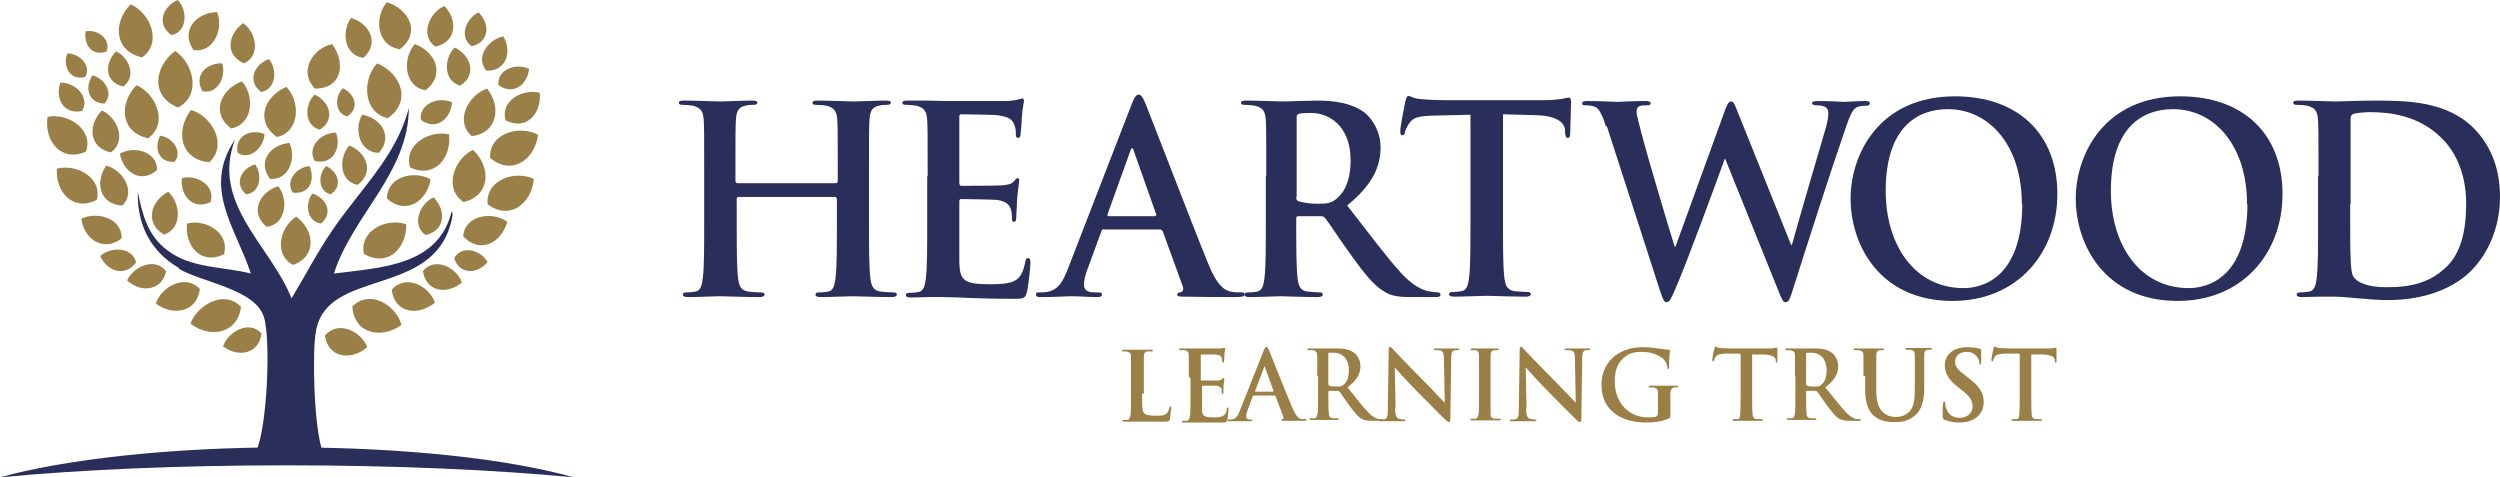 <?xml version="1.0" encoding="UTF-8"?>
<svg id="Layer_2" data-name="Layer 2" xmlns="http://www.w3.org/2000/svg" viewBox="0 0 58.4 11.15">
  <defs>
    <style>
      .cls-1 {
        fill: #9a7f46;
      }

      .cls-2 {
        fill: #292e5b;
      }
    </style>
  </defs>
  <g id="Layer_1-2" data-name="Layer 1">
    <g>
      <path class="cls-1" d="M26.68,9.18c0,.29,0,.44.05.48.04.03.1.05.27.05.12,0,.21,0,.26-.06.03-.03.05-.09.06-.13,0-.02,0-.03.02-.03.02,0,.02.01.02.04,0,.02-.02.19-.03.26-.01.05-.02.06-.14.06-.16,0-.28,0-.38,0-.1,0-.18,0-.27,0-.02,0-.07,0-.13,0-.05,0-.11,0-.15,0-.03,0-.04,0-.04-.02,0-.01,0-.02.04-.02.03,0,.06,0,.08,0,.04,0,.06-.06.07-.12.01-.09.01-.27.01-.48v-.39c0-.34,0-.4,0-.48,0-.08-.02-.11-.1-.13-.02,0-.04,0-.07,0-.02,0-.04,0-.04-.02s.02-.02.05-.02c.11,0,.25,0,.31,0,.05,0,.22,0,.31,0,.03,0,.05,0,.05.02s-.01.02-.04.02c-.02,0-.06,0-.09,0-.06.01-.08.05-.08.13,0,.07,0,.13,0,.48v.39Z"/>
      <path class="cls-1" d="M27.77,8.79c0-.34,0-.4,0-.48,0-.08-.02-.11-.1-.13-.02,0-.06,0-.09,0-.02,0-.04,0-.04-.02s.02-.02.05-.02c.06,0,.13,0,.18,0,.06,0,.11,0,.14,0,.07,0,.52,0,.56,0,.04,0,.08,0,.1-.01.01,0,.02,0,.04,0s.01,0,.01.02c0,.02-.01.04-.02.15,0,.02,0,.12-.01.15,0,.01,0,.02-.02.02s-.02-.01-.02-.03c0-.02,0-.05-.01-.08-.02-.04-.04-.07-.15-.08-.04,0-.27,0-.32,0-.01,0-.02,0-.02.02v.57s0,.02.02.02c.05,0,.31,0,.36,0,.05,0,.09-.01.11-.03.02-.02.02-.03.04-.03,0,0,.02,0,.02.02s0,.05-.02.16c0,.05,0,.13,0,.15,0,.02,0,.04-.02.04-.02,0-.02,0-.02-.02,0-.02,0-.05,0-.08-.01-.04-.04-.08-.13-.09-.04,0-.26,0-.32,0-.01,0-.01,0-.01.02v.18c0,.08,0,.28,0,.35,0,.15.04.19.27.19.06,0,.15,0,.21-.03s.09-.07.1-.17c0-.02,0-.03.02-.03.02,0,.02.02.02.04,0,.05-.02.2-.03.25-.02.06-.04.06-.12.06-.17,0-.29,0-.39,0-.1,0-.17,0-.23,0-.02,0-.07,0-.13,0-.05,0-.11,0-.15,0-.03,0-.04,0-.04-.02,0-.01,0-.02.04-.02.03,0,.06,0,.08,0,.04,0,.06-.06.07-.12.01-.09.01-.27.01-.48v-.39Z"/>
      <path class="cls-1" d="M29.28,9.25s-.02,0-.02.02l-.12.32c-.02.06-.03.11-.03.14,0,.04.02.07.09.07h.03s.03,0,.03.02c0,.02-.01.02-.04.02-.07,0-.17,0-.24,0-.02,0-.15,0-.27,0-.03,0-.04,0-.04-.02,0-.01,0-.02.03-.02.02,0,.05,0,.07,0,.1-.01.15-.09.19-.2l.56-1.41c.03-.06.04-.09.06-.09.02,0,.03.02.06.07.05.12.41,1.04.56,1.38.09.2.15.23.2.24.03,0,.07,0,.09,0,.02,0,.03,0,.03.02,0,.02-.02.02-.1.02s-.24,0-.42,0c-.04,0-.07,0-.07-.02,0-.01,0-.02.03-.02.02,0,.03-.02.02-.05l-.18-.48s-.01-.02-.02-.02h-.5ZM29.74,9.14s.01,0,.01-.01l-.2-.55s0-.02-.01-.02-.01.01-.01.02l-.21.55s0,.02,0,.02h.41Z"/>
      <path class="cls-1" d="M30.77,8.79c0-.34,0-.4,0-.48,0-.08-.02-.11-.1-.13-.02,0-.06,0-.09,0-.02,0-.04,0-.04-.02s.02-.02.05-.02c.12,0,.26,0,.31,0,.08,0,.25,0,.32,0,.14,0,.29.01.41.1.06.04.15.16.15.31,0,.17-.07.32-.3.5.2.25.35.45.49.59.13.13.22.15.25.15.02,0,.04,0,.06,0s.03,0,.03.02c0,.02-.02.02-.04.02h-.21c-.13,0-.18-.01-.24-.04-.1-.05-.18-.16-.31-.33-.09-.12-.19-.28-.22-.31-.01-.01-.02-.02-.04-.02h-.2s-.02,0-.02.01v.03c0,.21,0,.39.01.48,0,.07.02.11.09.12.03,0,.08,0,.11,0,.02,0,.03,0,.03.02,0,.02-.02.02-.04.02-.13,0-.3,0-.33,0-.04,0-.18,0-.27,0-.03,0-.04,0-.04-.02,0-.01,0-.02.04-.02.03,0,.06,0,.08,0,.04,0,.06-.06.07-.12.01-.09.01-.27.01-.48v-.39ZM31.03,8.97s0,.03.02.04c.05.02.11.02.17.02.09,0,.12,0,.16-.04.07-.05.13-.15.13-.34,0-.32-.21-.41-.34-.41-.06,0-.1,0-.12,0-.02,0-.02.01-.02.03v.68Z"/>
      <path class="cls-1" d="M32.59,9.53c0,.18.03.23.08.25.04.01.08.02.12.02.02,0,.04,0,.04.02,0,.02-.02.02-.05.02-.15,0-.24,0-.28,0-.02,0-.13,0-.24,0-.03,0-.05,0-.05-.02,0-.01.01-.02.04-.02.03,0,.07,0,.1-.01.06-.02.07-.08.07-.28l.02-1.33s0-.08.03-.08c.02,0,.04.03.08.07.03.03.37.39.7.72.15.15.46.48.49.51h.01l-.02-1.01c0-.14-.02-.18-.08-.2-.03-.01-.09-.01-.12-.01-.03,0-.04,0-.04-.02,0-.02.02-.02.06-.02.12,0,.22,0,.27,0,.02,0,.11,0,.22,0,.03,0,.05,0,.05.02,0,.01-.01.02-.04.02-.02,0-.04,0-.07,0-.06.02-.08.07-.08.19l-.02,1.42s0,.07-.03.07c-.02,0-.05-.02-.08-.05-.14-.13-.43-.43-.66-.66-.24-.24-.49-.52-.53-.57h0l.02.94Z"/>
      <path class="cls-1" d="M34.55,8.79c0-.34,0-.4,0-.48,0-.08-.03-.12-.08-.13-.02,0-.05,0-.08,0-.02,0-.04,0-.04-.02,0-.01.02-.02.05-.02.09,0,.23,0,.29,0,.06,0,.19,0,.27,0,.03,0,.05,0,.05.02,0,.02-.01.02-.04.02s-.04,0-.07,0c-.06.01-.08.05-.08.13,0,.07,0,.13,0,.48v.39c0,.22,0,.4,0,.49,0,.06.02.1.09.11.03,0,.08,0,.11,0,.02,0,.04,0,.04.02,0,.02-.02.02-.04.02-.15,0-.29,0-.35,0-.05,0-.19,0-.28,0-.03,0-.04,0-.04-.02,0-.01,0-.02.04-.02.03,0,.06,0,.08,0,.04,0,.06-.05.07-.11.01-.09.01-.27.01-.49v-.39Z"/>
      <path class="cls-1" d="M35.65,9.53c0,.18.03.23.08.25.04.01.08.02.12.02.02,0,.04,0,.04.02,0,.02-.02.02-.05.02-.15,0-.24,0-.28,0-.02,0-.13,0-.24,0-.03,0-.05,0-.05-.02,0-.01.01-.02.04-.02.03,0,.07,0,.1-.01.06-.02.07-.08.07-.28l.02-1.33s0-.08.03-.08c.02,0,.04.03.08.07.03.03.37.39.7.72.15.15.46.48.49.51h.01l-.02-1.01c0-.14-.02-.18-.08-.2-.03-.01-.09-.01-.12-.01-.03,0-.04,0-.04-.02,0-.02.02-.02.06-.02.12,0,.22,0,.27,0,.02,0,.11,0,.22,0,.03,0,.05,0,.05.02,0,.01-.01.02-.04.02-.02,0-.04,0-.07,0-.06.02-.08.07-.08.19l-.02,1.42s0,.07-.03.07c-.02,0-.05-.02-.08-.05-.14-.13-.43-.43-.66-.66-.24-.24-.49-.52-.53-.57h0l.02.94Z"/>
      <path class="cls-1" d="M39.02,9.69c0,.06,0,.07-.03.08-.15.08-.37.1-.54.1-.55,0-1.04-.26-1.04-.88,0-.36.19-.61.39-.73.22-.13.42-.15.6-.15.15,0,.35.03.4.04.05,0,.13.02.18.02.03,0,.03.01.03.03,0,.02-.02.09-.02.37,0,.04,0,.05-.02.05-.02,0-.02-.01-.02-.03,0-.05-.02-.12-.08-.19-.07-.07-.25-.18-.5-.18-.12,0-.29,0-.44.14-.13.11-.21.27-.21.55,0,.48.31.84.78.84.06,0,.14,0,.19-.02.03-.02.04-.05.04-.08v-.21c0-.11,0-.2,0-.26,0-.08-.02-.11-.1-.13-.02,0-.06,0-.09,0-.02,0-.03,0-.03-.02,0-.02.02-.02.05-.02.12,0,.26,0,.33,0s.19,0,.26,0c.03,0,.05,0,.05.02,0,.01-.01.02-.03.02-.02,0-.03,0-.06,0-.06.01-.08.05-.09.13,0,.07,0,.16,0,.27v.25Z"/>
      <path class="cls-1" d="M40.63,8.26h-.33c-.13.01-.18.02-.22.07-.02.03-.03.06-.04.08,0,.02-.01.03-.02.03-.02,0-.02-.01-.02-.04,0-.04.04-.24.05-.26,0-.03.01-.04.03-.04.02,0,.04.02.1.03.06,0,.15.01.22.01h.89c.07,0,.12,0,.15-.01.03,0,.05-.01.06-.01.02,0,.02.01.02.05,0,.05,0,.2,0,.26,0,.02,0,.04-.02.04-.02,0-.02-.01-.02-.04v-.02c0-.06-.07-.12-.27-.13h-.28s0,.91,0,.91c0,.21,0,.38.01.48,0,.06.02.11.09.12.03,0,.08,0,.11,0,.02,0,.04,0,.04.02,0,.02-.02.02-.04.02-.15,0-.29,0-.35,0-.05,0-.19,0-.28,0-.03,0-.04,0-.04-.02,0-.01,0-.02.04-.02.03,0,.06,0,.08,0,.05,0,.06-.06.06-.12.01-.09.01-.27.01-.48v-.92Z"/>
      <path class="cls-1" d="M41.93,8.79c0-.34,0-.4,0-.48,0-.08-.02-.11-.1-.13-.02,0-.06,0-.09,0-.02,0-.04,0-.04-.02s.02-.02.05-.02c.12,0,.26,0,.31,0,.08,0,.25,0,.32,0,.14,0,.29.01.41.1.06.04.15.16.15.31,0,.17-.07.32-.3.5.2.25.36.45.49.59.13.13.22.15.25.15.02,0,.05,0,.06,0s.03,0,.03.02c0,.02-.02.02-.04.02h-.21c-.13,0-.18-.01-.24-.04-.1-.05-.18-.16-.31-.33-.09-.12-.19-.28-.22-.31-.01-.01-.02-.02-.04-.02h-.2s-.02,0-.02.01v.03c0,.21,0,.39.01.48,0,.07.02.11.09.12.03,0,.08,0,.11,0,.02,0,.03,0,.03.02,0,.02-.02.02-.05.02-.13,0-.3,0-.33,0-.04,0-.18,0-.27,0-.03,0-.04,0-.04-.02,0-.01,0-.02.04-.02.03,0,.06,0,.08,0,.05,0,.06-.06.07-.12.01-.09.01-.27.01-.48v-.39ZM42.19,8.97s0,.03.02.04c.05.02.12.02.17.02.09,0,.12,0,.16-.04.07-.05.13-.15.13-.34,0-.32-.21-.41-.34-.41-.06,0-.1,0-.12,0-.02,0-.02.01-.02.03v.68Z"/>
      <path class="cls-1" d="M43.53,8.79c0-.34,0-.4,0-.48,0-.08-.02-.11-.1-.13-.02,0-.06,0-.09,0-.02,0-.04,0-.04-.02s.02-.02.05-.02c.12,0,.26,0,.33,0,.05,0,.2,0,.28,0,.03,0,.05,0,.05.02s-.01.02-.04.02c-.02,0-.04,0-.06,0-.06.01-.08.05-.08.13,0,.07,0,.13,0,.48v.31c0,.33.07.46.18.55.1.08.2.09.28.09.1,0,.22-.03.31-.12.12-.12.13-.33.13-.56v-.28c0-.34,0-.4,0-.48,0-.08-.02-.11-.1-.13-.02,0-.06,0-.08,0s-.04,0-.04-.02.02-.02.05-.02c.11,0,.26,0,.26,0,.03,0,.17,0,.26,0,.03,0,.05,0,.05.02s-.01.02-.04.02c-.02,0-.04,0-.06,0-.06.01-.08.05-.08.13,0,.07,0,.13,0,.48v.24c0,.25-.02.51-.21.68-.16.14-.32.16-.47.16-.12,0-.33,0-.5-.15-.11-.1-.2-.27-.2-.6v-.33Z"/>
      <path class="cls-1" d="M45.42,9.81s-.04-.03-.04-.08c0-.12,0-.26.01-.29,0-.03,0-.06.03-.06.02,0,.02.02.02.04,0,.03,0,.08.02.11.05.17.18.23.32.23.2,0,.3-.14.3-.26,0-.11-.03-.21-.22-.36l-.1-.08c-.25-.19-.33-.35-.33-.53,0-.25.21-.42.52-.42.15,0,.24.02.3.04.02,0,.03.01.03.03,0,.03,0,.09,0,.27,0,.05,0,.07-.02.07-.02,0-.02-.01-.02-.04,0-.02-.01-.09-.06-.15-.03-.04-.1-.11-.24-.11-.17,0-.27.1-.27.23,0,.1.05.18.24.32l.06.05c.27.2.37.36.37.57,0,.13-.05.29-.21.39-.11.07-.24.09-.36.09-.13,0-.23-.02-.33-.06Z"/>
      <path class="cls-1" d="M47.15,8.26h-.33c-.13.01-.18.02-.22.07-.02.03-.03.06-.04.08,0,.02-.01.03-.02.03-.02,0-.02-.01-.02-.04,0-.04.04-.24.05-.26,0-.03.01-.04.03-.04.02,0,.04.02.1.03.06,0,.15.01.22.01h.89c.07,0,.12,0,.15-.01.03,0,.05-.01.06-.01.02,0,.02.01.02.05,0,.05,0,.2,0,.26,0,.02,0,.04-.02.04-.02,0-.02-.01-.02-.04v-.02c0-.06-.07-.12-.27-.13h-.28s0,.91,0,.91c0,.21,0,.38.01.48,0,.06.02.11.09.12.03,0,.08,0,.11,0,.02,0,.04,0,.04.02,0,.02-.02.02-.04.02-.15,0-.29,0-.35,0-.05,0-.19,0-.28,0-.03,0-.04,0-.04-.02,0-.01,0-.02.04-.02.03,0,.06,0,.08,0,.05,0,.06-.06.06-.12.01-.09.01-.27.01-.48v-.92Z"/>
    </g>
    <g>
      <path class="cls-2" d="M19.53,4.28s.04-.01.04-.04v-.13c0-.93,0-1.1-.01-1.29-.01-.21-.06-.3-.25-.35-.05-.01-.15-.02-.23-.02-.07,0-.1-.01-.1-.05s.04-.05.12-.05c.32,0,.69.02.85.02.14,0,.51-.02.74-.02.08,0,.12.01.12.05s-.04.05-.11.05c-.05,0-.1,0-.17.02-.16.03-.21.13-.22.35-.01.19-.01.36-.01,1.29v1.07c0,.56,0,1.04.03,1.3.02.17.05.3.23.33.08.01.21.02.3.02.07,0,.09.02.09.05,0,.04-.05.06-.12.06-.38,0-.76-.02-.92-.02-.14,0-.51.02-.74.02-.08,0-.12-.02-.12-.06,0-.03.02-.05.09-.05.09,0,.16-.01.21-.02.12-.02.15-.16.17-.33.03-.26.03-.74.03-1.3v-.54s-.02-.04-.04-.04h-2.26s-.04,0-.04.04v.54c0,.56,0,1.04.03,1.3.02.17.05.3.23.33.08.01.21.02.3.02.07,0,.09.02.09.05,0,.04-.05.06-.12.06-.38,0-.76-.02-.92-.02-.14,0-.51.02-.75.02-.08,0-.12-.02-.12-.06,0-.03.02-.05.09-.05.09,0,.16-.01.21-.02.12-.02.15-.16.17-.33.03-.26.03-.74.03-1.3v-1.07c0-.93,0-1.1-.01-1.29-.01-.21-.06-.3-.25-.35-.05-.01-.15-.02-.23-.02-.07,0-.1-.01-.1-.05s.04-.05.12-.05c.32,0,.69.02.85.02.14,0,.51-.02.74-.02.08,0,.12.01.12.05s-.04.05-.11.05c-.05,0-.1,0-.17.02-.16.03-.21.13-.22.35-.01.19-.01.36-.01,1.29v.13s.02.04.04.04h2.26Z"/>
      <path class="cls-2" d="M21.67,4.11c0-.93,0-1.1-.01-1.29-.01-.21-.06-.3-.25-.35-.05-.01-.15-.02-.23-.02-.06,0-.1-.01-.1-.05s.04-.05.13-.05c.16,0,.33,0,.48,0,.15,0,.29.01.37.01.19,0,1.37,0,1.48,0,.11-.01.21-.02.25-.04.03,0,.07-.02.09-.02s.04.02.04.05c0,.04-.03.12-.05.4,0,.06-.02.33-.03.4,0,.03-.02.07-.06.07s-.05-.03-.05-.09c0-.04,0-.15-.04-.22-.04-.11-.1-.18-.4-.22-.1-.01-.72-.02-.84-.02-.03,0-.04.02-.04.06v1.54s0,.07.04.07c.13,0,.81,0,.95-.01.14-.01.23-.03.28-.09.04-.05.07-.08.09-.08.02,0,.04.01.04.05s-.02.13-.05.44c0,.12-.02.36-.02.41,0,.05,0,.12-.05.12-.04,0-.05-.02-.05-.05,0-.06,0-.14-.02-.22-.03-.12-.11-.21-.33-.24-.11-.01-.7-.02-.84-.02-.03,0-.04.02-.04.06v.48c0,.21,0,.77,0,.94.01.42.11.51.71.51.15,0,.4,0,.56-.07.15-.07.22-.2.27-.45.01-.07.02-.09.07-.09.05,0,.05.05.05.11,0,.14-.05.55-.08.68-.04.16-.09.16-.32.16-.44,0-.77-.01-1.02-.02-.25-.01-.44-.02-.62-.02-.07,0-.2,0-.34,0-.14,0-.29.01-.41.01-.08,0-.12-.02-.12-.06,0-.03.02-.05.09-.05.09,0,.16-.01.21-.02.12-.02.15-.16.17-.33.03-.26.03-.74.03-1.3v-1.07Z"/>
      <path class="cls-2" d="M25.78,5.35s-.04.01-.05.05l-.32.87c-.06.15-.09.3-.09.37,0,.11.05.19.24.19h.09c.07,0,.09.01.09.05,0,.05-.04.06-.1.06-.19,0-.44-.02-.63-.02-.06,0-.39.02-.7.02-.08,0-.11-.01-.11-.06,0-.04.02-.05.07-.05.05,0,.14,0,.18-.01.27-.04.38-.24.5-.55l1.48-3.82c.07-.18.11-.24.17-.24.05,0,.09.05.15.19.14.34,1.09,2.82,1.47,3.75.22.55.4.63.52.66.09.02.18.02.25.02.05,0,.08,0,.08.05,0,.05-.05.06-.27.06s-.64,0-1.12-.01c-.11,0-.18,0-.18-.05,0-.04.02-.05.08-.05.04-.01.08-.07.05-.14l-.47-1.29s-.03-.04-.06-.04h-1.32ZM26.98,5.05s.04-.02.03-.04l-.53-1.5s-.01-.05-.03-.05-.03.03-.04.05l-.54,1.5s0,.04.02.04h1.09Z"/>
      <path class="cls-2" d="M29.58,4.11c0-.93,0-1.1-.01-1.29-.01-.21-.06-.3-.25-.35-.05-.01-.15-.02-.23-.02-.07,0-.1-.01-.1-.05s.04-.05.13-.05c.31,0,.69.02.81.02.2,0,.65-.02.83-.02.37,0,.77.04,1.09.26.17.12.4.43.4.83,0,.45-.18.87-.78,1.36.53.68.93,1.22,1.28,1.6.33.35.57.4.66.41.07.01.12.02.17.02s.07.02.07.05c0,.05-.04.06-.11.06h-.56c-.33,0-.48-.03-.63-.12-.25-.14-.48-.43-.81-.89-.24-.33-.51-.75-.59-.84-.03-.04-.07-.04-.11-.04h-.51s-.05,0-.05.04v.09c0,.57,0,1.05.03,1.3.02.18.05.31.23.33.09.01.22.02.29.02.05,0,.07.02.07.05,0,.04-.04.06-.12.06-.34,0-.78-.02-.87-.02-.11,0-.48.02-.72.02-.08,0-.12-.02-.12-.06,0-.03.02-.05.09-.05.09,0,.16-.01.21-.02.12-.02.15-.16.17-.33.03-.26.03-.74.03-1.3v-1.07ZM30.28,4.59c0,.07.01.09.05.11.12.04.3.06.45.06.24,0,.31-.02.42-.1.18-.13.35-.41.35-.91,0-.86-.56-1.11-.9-1.11-.15,0-.25,0-.31.02-.04.01-.05.04-.05.09v1.85Z"/>
      <path class="cls-2" d="M34.37,2.68l-.88.02c-.34.01-.48.04-.57.18-.06.09-.09.16-.1.21-.01.05-.03.07-.06.07-.04,0-.05-.03-.05-.1,0-.1.11-.65.12-.7.02-.08.04-.12.07-.12.05,0,.11.06.25.07.17.02.4.03.59.03h2.34c.19,0,.32-.02.41-.03.09-.02.14-.03.16-.03.04,0,.05.04.05.13,0,.13-.02.55-.02.71,0,.06-.02.1-.05.1-.05,0-.06-.03-.07-.12v-.07c-.02-.16-.18-.33-.7-.34l-.75-.02v2.5c0,.56,0,1.04.03,1.3.02.17.05.3.23.33.08.01.21.02.3.02.07,0,.09.02.09.05,0,.04-.05.06-.11.06-.39,0-.76-.02-.93-.02-.14,0-.51.02-.75.02-.08,0-.12-.02-.12-.06,0-.03.02-.05.09-.05.09,0,.16-.01.21-.02.12-.02.15-.16.17-.33.03-.26.03-.74.03-1.3v-2.5Z"/>
      <path class="cls-2" d="M37.51,2.94c-.07-.23-.14-.37-.22-.43-.07-.04-.18-.05-.24-.05-.06,0-.09,0-.09-.05,0-.04.05-.05.13-.05.31,0,.63.02.69.02s.31-.02.66-.02c.08,0,.12.02.12.05,0,.05-.05.05-.11.05-.05,0-.11,0-.15.02-.05.02-.07.07-.07.13,0,.08.06.29.13.56.1.4.65,2.25.76,2.59h.02l1.15-3.17c.06-.17.1-.22.15-.22.06,0,.09.09.17.29l1.23,3.06h.02c.11-.41.58-2.02.79-2.73.04-.14.06-.27.06-.35,0-.1-.05-.18-.28-.18-.06,0-.1-.02-.1-.05,0-.04.05-.05.14-.05.31,0,.56.02.61.02.04,0,.3-.02.49-.02.06,0,.11.01.11.05,0,.04-.03.06-.08.06-.06,0-.14,0-.21.03-.14.05-.21.3-.33.65-.27.77-.89,2.7-1.18,3.62-.07.21-.09.29-.17.29-.06,0-.09-.07-.18-.3l-1.23-3.05h-.01c-.11.31-.9,2.47-1.15,3.03-.11.25-.14.32-.21.32-.06,0-.08-.07-.14-.23l-1.25-3.87Z"/>
      <path class="cls-2" d="M43.23,4.64c0-1.04.67-2.39,2.44-2.39,1.47,0,2.39.88,2.39,2.28s-.95,2.5-2.45,2.5c-1.7,0-2.38-1.31-2.38-2.39ZM47.23,4.76c0-1.36-.76-2.21-1.73-2.21-.68,0-1.45.39-1.45,1.91,0,1.27.68,2.27,1.82,2.27.41,0,1.37-.21,1.37-1.97Z"/>
      <path class="cls-2" d="M48.49,4.64c0-1.04.67-2.39,2.44-2.39,1.47,0,2.39.88,2.39,2.28s-.95,2.5-2.45,2.5c-1.7,0-2.38-1.31-2.38-2.39ZM52.49,4.76c0-1.36-.76-2.21-1.73-2.21-.68,0-1.45.39-1.45,1.91,0,1.27.68,2.27,1.82,2.27.41,0,1.37-.21,1.37-1.97Z"/>
      <path class="cls-2" d="M54.16,4.11c0-.93,0-1.1-.01-1.29-.01-.21-.06-.3-.25-.35-.05-.01-.15-.02-.23-.02-.07,0-.1-.01-.1-.05s.04-.05.13-.05c.31,0,.69.02.85.02.18,0,.56-.02.91-.02.74,0,1.73,0,2.37.69.3.32.57.82.57,1.55,0,.77-.31,1.35-.64,1.7-.27.29-.89.72-1.98.72-.21,0-.46-.02-.68-.04-.22-.02-.43-.04-.58-.04-.06,0-.19,0-.34,0-.14,0-.29.01-.41.01-.08,0-.12-.02-.12-.06,0-.03.02-.05.09-.05.09,0,.16-.01.21-.02.12-.02.15-.16.17-.33.03-.26.03-.74.03-1.3v-1.07ZM54.9,4.78c0,.65,0,1.11.01,1.23,0,.15.02.4.07.46.08.12.31.24.77.24.6,0,1.01-.12,1.36-.44.38-.33.5-.89.5-1.52,0-.77-.31-1.27-.57-1.52-.54-.54-1.22-.61-1.68-.61-.12,0-.34.02-.38.04-.05.02-.07.05-.07.12,0,.21,0,.74,0,1.22v.77Z"/>
    </g>
    <g>
      <path class="cls-1" d="M6.47,3.2c.54-.12.55-.83.22-1.17-.52.22-.74.81-.22,1.17Z"/>
      <path class="cls-1" d="M8.85,3.57c-.45,0-.59-.56-.39-.89.45.08.73.51.39.89Z"/>
      <path class="cls-1" d="M10.17,1.09c-.37-.26-.14-.8.21-.95.32.33.29.84-.21.95Z"/>
      <path class="cls-1" d="M8.35,4.32c-.43-.09-.44-.64-.19-.92.41.16.59.63.19.92Z"/>
      <path class="cls-1" d="M6.85,6.19c-.47-.24-.31-.89.07-1.13.43.32.49.92-.07,1.13Z"/>
      <path class="cls-1" d="M7.35,3.76c-.19-.34.17-.67.5-.66.13.37-.08.76-.5.66Z"/>
      <path class="cls-1" d="M6.31,4.18c.44.04.62-.5.45-.84-.45.04-.76.44-.45.84Z"/>
      <path class="cls-1" d="M6.23,5.3c.46-.06.51-.65.27-.95-.45.14-.67.62-.27.95Z"/>
      <path class="cls-1" d="M7.5,5.22c-.34-.04-.38-.48-.2-.7.33.11.49.46.2.7Z"/>
      <path class="cls-1" d="M9.83,2.8c-.04-.39.43-.55.73-.41-.03.4-.38.67-.73.41Z"/>
      <path class="cls-1" d="M11.81,2.81c-.13-.46.41-.75.8-.64.04.49-.32.89-.8.64Z"/>
      <path class="cls-1" d="M11.64,1.98c-.02-.38.44-.51.72-.37-.04.38-.39.63-.72.37Z"/>
      <path class="cls-1" d="M11.36,1.65c-.27-.32.06-.74.4-.8.21.37.06.82-.4.8Z"/>
      <path class="cls-1" d="M11.02,1.08c-.31-.21-.13-.66.16-.79.27.27.26.69-.16.79Z"/>
      <path class="cls-1" d="M11.39,4.77c-.05-.57.64-.8,1.08-.59-.05.58-.57.98-1.08.59Z"/>
      <path class="cls-1" d="M10.82,5.52c.04-.5.68-.59,1.03-.34-.14.5-.64.76-1.03.34Z"/>
      <path class="cls-1" d="M9.88,6.33c.28-.34.79-.08.91.27-.35.29-.84.22-.91-.27Z"/>
      <path class="cls-1" d="M9.15,6.77c.32-.38.88-.09,1.01.3-.39.32-.94.25-1.01-.3Z"/>
      <path class="cls-1" d="M8.23,7.16c.4-.41,1.02-.04,1.15.43-.47.34-1.11.21-1.15-.43Z"/>
      <path class="cls-1" d="M7.59,7.84c.3-.37.85-.1.99.27-.37.32-.91.26-.99-.27Z"/>
      <path class="cls-1" d="M6.84,4.5c-.19-.28.1-.6.39-.62.14.32,0,.67-.39.62Z"/>
      <path class="cls-1" d="M7.72,4.54c-.3-.08-.29-.48-.1-.66.29.14.39.48.1.66Z"/>
      <path class="cls-1" d="M8.11,2.72c-.3-.08-.29-.48-.1-.66.29.14.39.48.1.66Z"/>
      <path class="cls-1" d="M10.75,2c-.4-.11-.38-.64-.13-.89.38.18.53.64.13.89Z"/>
      <path class="cls-1" d="M11.02,3.18c-.41-.36-.07-.97.36-1.11.34.43.24,1.04-.36,1.11Z"/>
      <path class="cls-1" d="M10.83,4.72c-.48-.32-.22-1.01.22-1.22.43.41.41,1.07-.22,1.22Z"/>
      <path class="cls-1" d="M9.04,4.64c0-.52.64-.67,1.02-.45-.09.52-.58.84-1.02.45Z"/>
      <path class="cls-1" d="M8.5,5.93c-.11-.55.54-.85.99-.69.01.57-.44,1.01-.99.69Z"/>
      <path class="cls-1" d="M9.94,5.49c-.34-.24-.13-.74.19-.88.3.31.27.78-.19.88Z"/>
      <path class="cls-1" d="M10.61,6.03c.18-.32.63-.18.78.09-.24.29-.66.3-.78-.09Z"/>
      <path class="cls-1" d="M9.58,3.91c-.16-.53.46-.88.91-.77.06.56-.35,1.04-.91.77Z"/>
      <path class="cls-1" d="M11.45,3.69c-.03-.58.69-.78,1.12-.54-.08.59-.62.96-1.12.54Z"/>
      <path class="cls-1" d="M5.75,4.54c.34-.04.38-.47.21-.7-.33.1-.5.45-.21.7Z"/>
      <path class="cls-1" d="M5.55,3.57c.3.19.62-.14.63-.44-.34-.13-.7.05-.63.44Z"/>
      <path class="cls-1" d="M5.4,3c.52-.1.55-.77.25-1.1-.5.19-.73.75-.25,1.1Z"/>
      <path class="cls-1" d="M6.1,2.15c.36-.07.38-.54.18-.77-.35.13-.51.52-.18.77Z"/>
      <path class="cls-1" d="M4.73,2.13c.36.08.56-.35.46-.65-.38-.01-.67.29-.46.65Z"/>
      <path class="cls-1" d="M2.88,2.02c.32-.23.13-.69-.17-.82-.28.28-.26.73.17.82Z"/>
      <path class="cls-1" d="M4.01.82c.38-.09.37-.59.14-.82-.36.16-.5.58-.14.82Z"/>
      <path class="cls-1" d="M2.59,3.56c.38-.27.15-.82-.21-.98-.33.34-.31.87.21.98Z"/>
      <path class="cls-1" d="M2.84,5.57c.02-.47-.57-.64-.94-.46.06.47.51.79.94.46Z"/>
      <path class="cls-1" d="M3.18,6.13c-.09-.37-.59-.37-.84-.15.16.36.58.5.84.15Z"/>
      <path class="cls-1" d="M3.88,6.34c-.25-.34-.76-.12-.91.21.31.29.8.26.91-.21Z"/>
      <path class="cls-1" d="M4.67,6.75c-.33-.36-.9-.06-1.03.34.4.3.96.21,1.03-.34Z"/>
      <path class="cls-1" d="M5.63,7.17c-.37-.41-1.02-.06-1.18.39.45.35,1.1.24,1.18-.39Z"/>
      <path class="cls-1" d="M6.11,7.79c-.28-.32-.78-.05-.9.3.35.27.84.18.9-.3Z"/>
      <path class="cls-1" d="M2.86,4.8c.33-.33,0-.84-.38-.93-.27.39-.15.91.38.93Z"/>
      <path class="cls-1" d="M2.26,4.67c.14-.52-.48-.85-.93-.73-.04.55.38,1.01.93.73Z"/>
      <path class="cls-1" d="M2.44,2.42c.23-.24,0-.59-.28-.66-.19.28-.1.65.28.66Z"/>
      <path class="cls-1" d="M1.92,2.59c.19-.34-.18-.67-.51-.66-.13.37.08.76.51.66Z"/>
      <path class="cls-1" d="M1.99,1.8c.16-.28-.15-.56-.42-.55-.11.31.07.64.42.55Z"/>
      <path class="cls-1" d="M2.49,1.2c.11-.3-.23-.52-.49-.47-.05.32.16.6.49.47Z"/>
      <path class="cls-1" d="M2.01,3.54c.18-.53-.44-.91-.9-.81-.08.57.32,1.07.9.81Z"/>
      <path class="cls-1" d="M4.89,3.79c.44-.41.06-1.08-.43-1.22-.37.49-.25,1.16.43,1.22Z"/>
      <path class="cls-1" d="M4.92,4.72c.12-.39-.33-.65-.67-.56-.05.41.26.76.67.56Z"/>
      <path class="cls-1" d="M3.83,5.48c.44-.14.39-.74.1-1-.42.22-.55.74-.1,1Z"/>
      <path class="cls-1" d="M3.67,3.97c0-.44-.55-.57-.87-.38.08.44.5.71.87.38Z"/>
      <path class="cls-1" d="M4.08,3.78c.2-.26-.07-.58-.34-.61-.15.29-.03.64.34.61Z"/>
      <path class="cls-1" d="M3.46,3.23c.48-.34.19-1.04-.27-1.24-.42.43-.38,1.1.27,1.24Z"/>
      <path class="cls-1" d="M3.32,1.34c.48-.34.19-1.04-.27-1.24-.42.43-.38,1.1.27,1.24Z"/>
      <path class="cls-1" d="M4.16,2.51c.55-.28.36-1.04-.07-1.32-.5.38-.57,1.07.07,1.32Z"/>
      <path class="cls-1" d="M4.52,1.17c.48.07.71-.51.55-.89-.5.02-.86.44-.55.89Z"/>
      <path class="cls-1" d="M5.7,1.48c.4-.18.28-.73-.02-.94-.36.26-.43.75.02.94Z"/>
      <path class="cls-1" d="M8.49,1.35c-.45-.05-.52-.62-.29-.93.44.13.67.59.29.93Z"/>
      <path class="cls-1" d="M5.23,5.94c.15-.5-.43-.83-.86-.72-.06.53.33.98.86.72Z"/>
      <path class="cls-1" d="M7.47,3.03c-.37-.1-.36-.59-.12-.82.36.17.49.59.12.82Z"/>
      <path class="cls-1" d="M7.36,2.07c-.4-.39-.05-.95.4-1.04.33.46.22,1.04-.4,1.04Z"/>
      <path class="cls-1" d="M9.06,2.76c-.59-.13-.6-.91-.25-1.28.57.24.81.89.25,1.28Z"/>
      <path class="cls-1" d="M9.94,2.11c-.51-.09-.54-.75-.25-1.08.49.18.72.72.25,1.08Z"/>
      <path class="cls-1" d="M9.34,1.15c-.55-.08-.6-.76-.3-1.1.54.18.79.73.3,1.1Z"/>
      <path class="cls-2" d="M4.18,6.28c.55.32,1.76.47,1.98,1.11.17.48.09,2.59-.18,3.16h1.56c-.21-.53-.25-2.34-.16-2.81.25-1.48,2.73-.78,3.16-2.56.01-.06.06-.19.01-.24-.31,1.28-1.67,1.31-2.75,1.45.43-1.35,1.75-2.36,1.75-3.87-.28,1.12-1.15,1.92-1.78,2.85-.35.51-.64,1.07-.96,1.6-.49-1.24-1.89-2.21-1.32-3.71-.77,1.14.02,2.06.37,3.13-.66-.17-1.39-.11-1.96-.55-.45-.34-.58-.84-.68-1.36-.02.76.29,1.39.96,1.78Z"/>
      <path class="cls-2" d="M6.7,10.87c2.49,0,4.8.1,6.7.28-1.52-.43-3.96-.7-6.7-.7s-5.18.28-6.7.7c1.9-.18,4.21-.28,6.7-.28Z"/>
    </g>
  </g>
</svg>